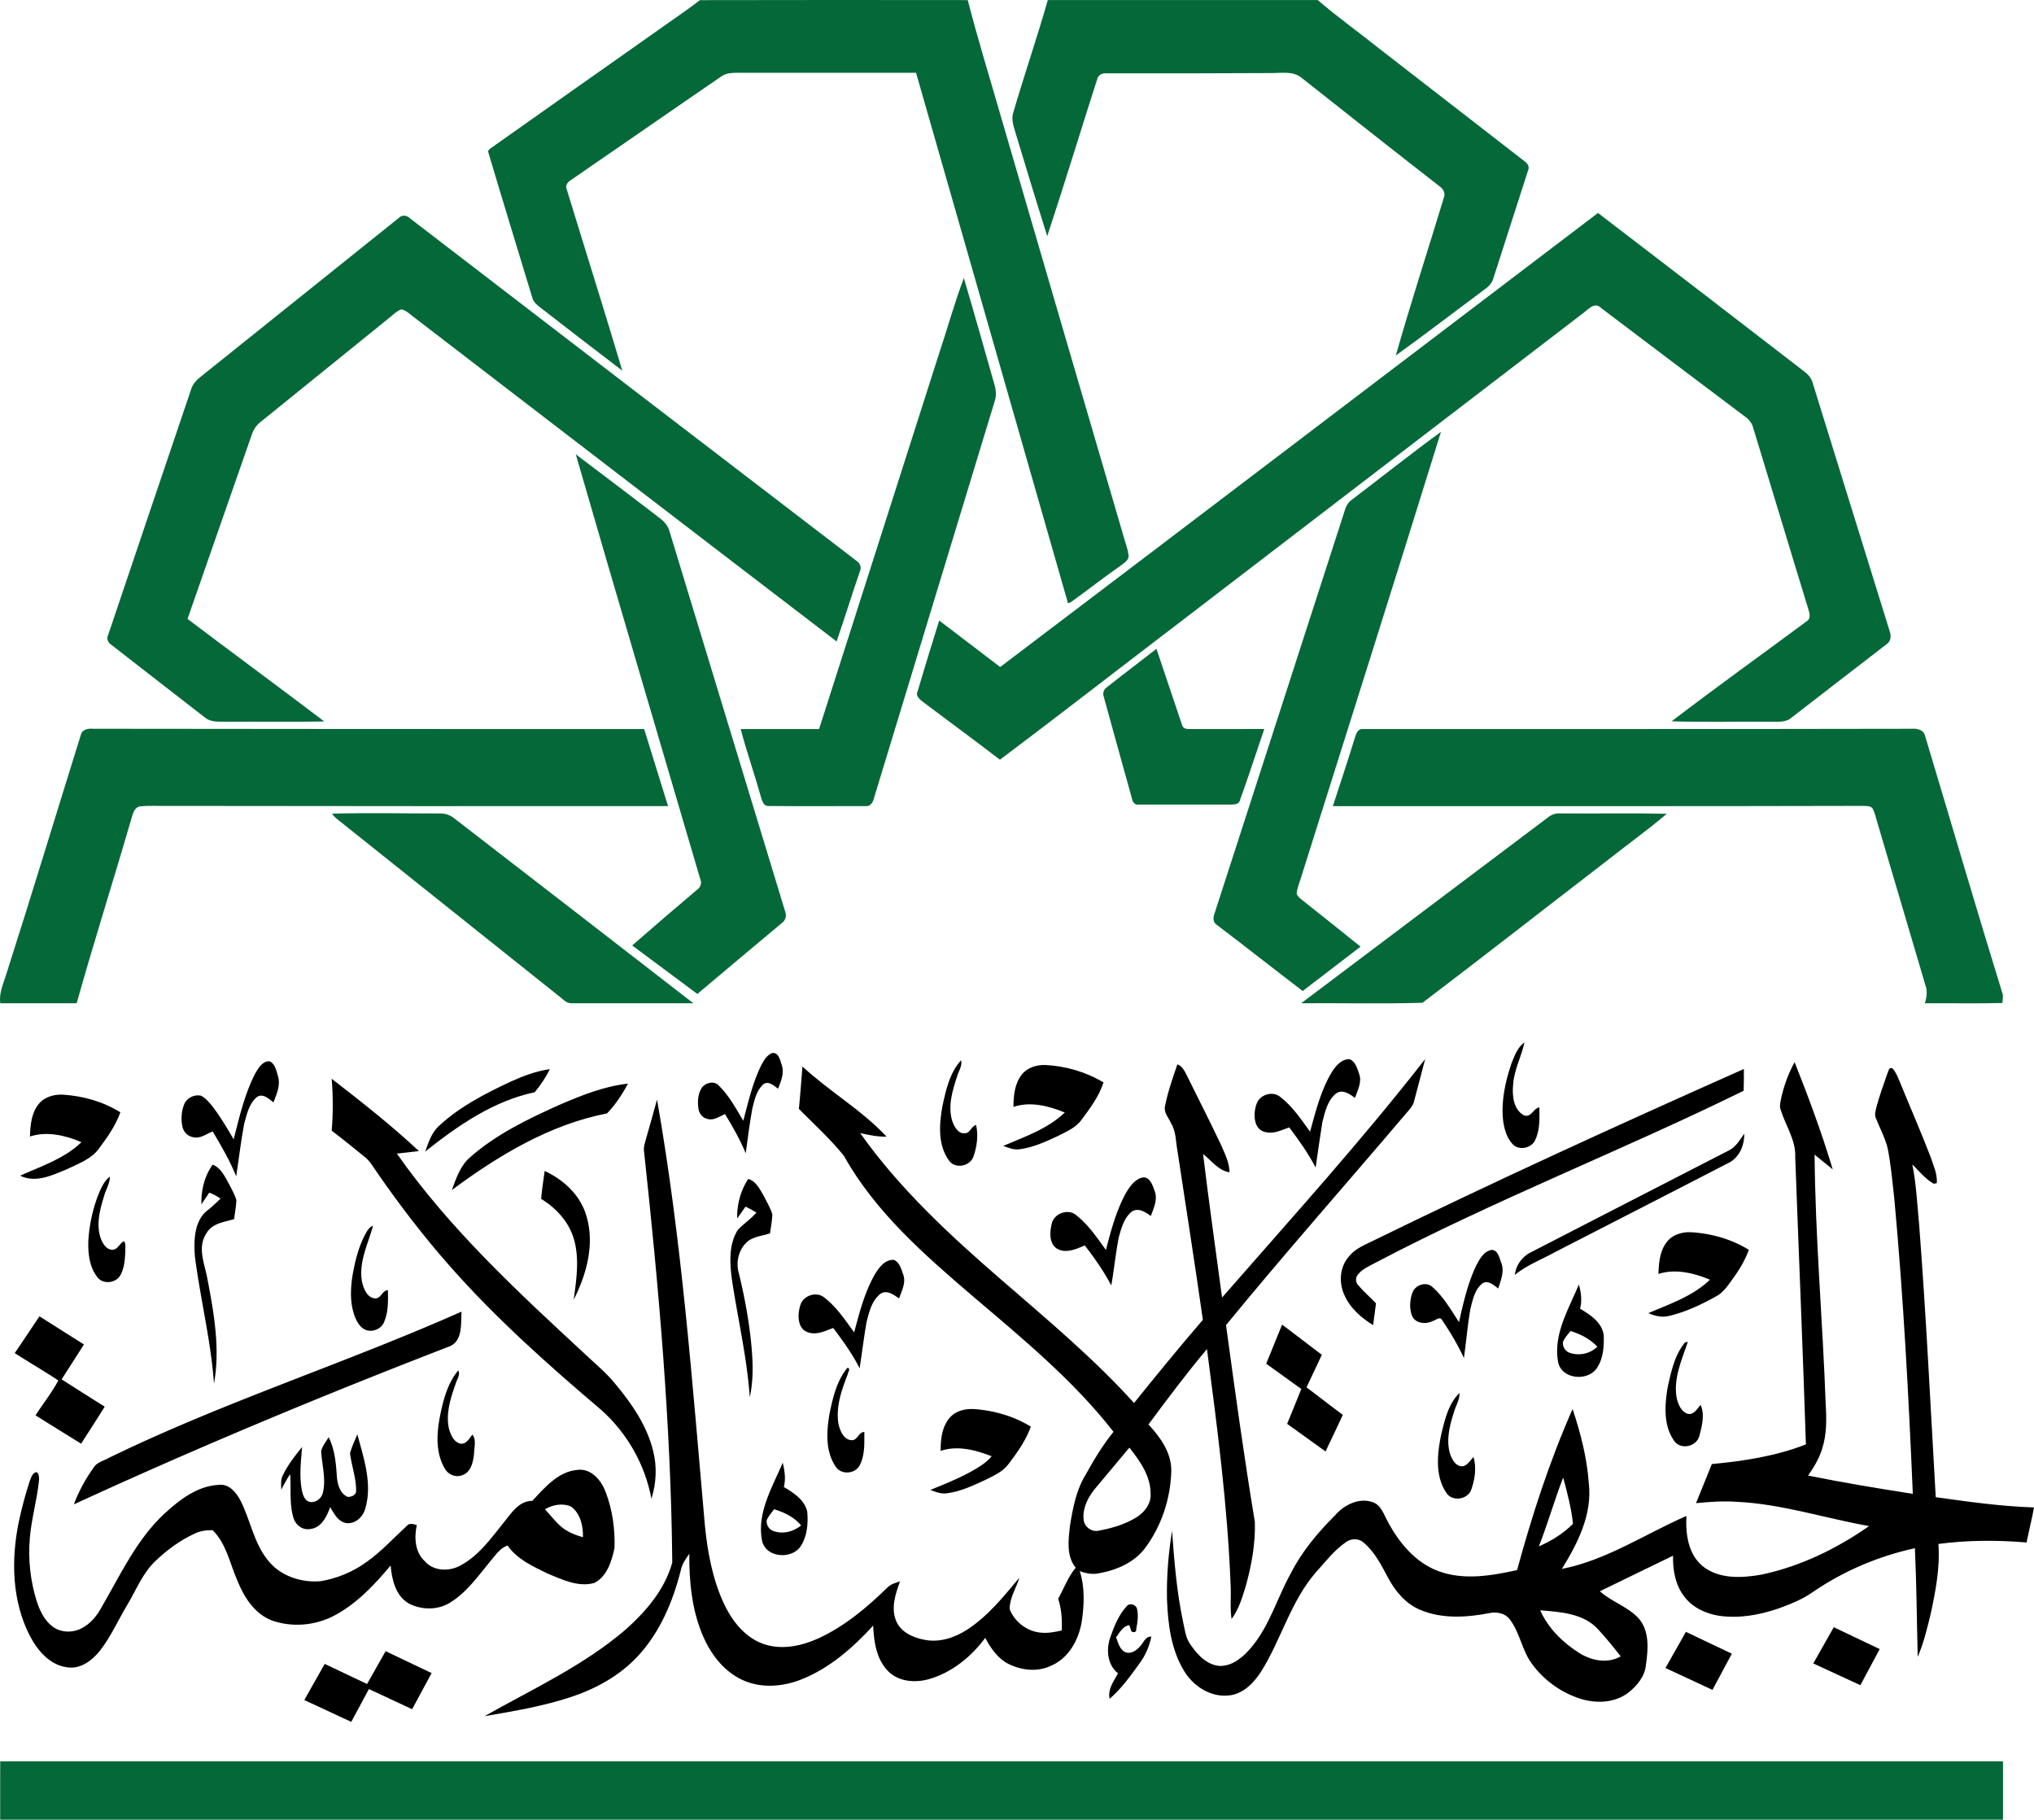 <svg xmlns="http://www.w3.org/2000/svg" width="1254.644" height="1122.465" viewBox="0 0 1003.716 897.972"><path d="M433.28 109.06c44.06-.12 88.13-.06 132.19-.03 5.06 19.71 11.11 39.15 16.72 58.71 20.18 69.18 40.38 138.35 60.63 207.5.72 2.56 1.72 5.08 2.01 7.74.28 2.46-2.17 3.75-3.8 5.05-8.22 5.73-16.09 11.95-24.23 17.78-.61.39-2.13 1.57-2.12-.05-24.9-86.95-49.83-173.89-74.72-260.84-29.31-.02-58.62.02-87.93-.02-2.83.01-5.87.12-8.25 1.86-24.73 16.93-49.34 34.06-74.06 51.03-1.64.95-3 2.74-2.12 4.69 9.1 29.81 18.51 59.54 27.4 89.42-13.61-10.33-27.1-20.81-40.61-31.27-1.7-1.29-3.38-2.8-3.87-4.97-7.29-24-14.65-47.99-21.79-72.04.18-.26.54-.78.73-1.04 27.53-19.52 55.16-38.93 82.74-58.39 7.01-5.07 14.28-9.79 21.08-15.13zM604.96 109.01c44.41-.02 88.81-.02 133.22 0 9.66 8.35 20.09 15.77 30.07 23.74 24.02 18.67 48.1 37.3 72.14 55.95 1.34.96 2.39 2.61 1.61 4.29-5.65 17.69-11.38 35.36-17.06 53.04-.63 2.37-2.24 4.29-4.25 5.64-14.66 10.91-29.16 22.05-43.98 32.74 7.39-26.12 15.86-51.94 23.71-77.92.91-2.27-.42-4.48-2.3-5.7-22.66-17.62-45.18-35.42-67.69-53.22-3.98-3.48-9.56-2.6-14.41-2.53-27.37.11-54.74.22-82.1.14-2.12-.23-4.2.9-4.64 3.08-8.25 25.73-16.11 51.59-24.59 77.25-5.5-17.41-10.8-34.89-16.07-52.37-.78-2.6-1.55-5.38-.82-8.09 5.4-18.77 11.86-37.24 17.16-56.04z" style="fill:#056839" transform="translate(-87.914 -108.988)"/><path d="M876.47 214.08c33.87 25.94 67.73 51.91 101.49 78 1.98 1.47 3.78 3.32 4.43 5.79 12.73 40.83 25.26 81.73 38.01 122.56.82 2.21.71 4.99-1.44 6.4-15.66 12.04-31.27 24.16-46.9 36.23-3.04 2.73-7.33 1.96-11.05 2.1-16.07-.15-32.15.29-48.2-.23 21.99-16.82 44.52-32.95 66.76-49.44 2-1.22 1.35-3.74.8-5.58-9.2-29.93-18.17-59.94-27.33-89.88-.56-2.19-1.98-4.02-3.81-5.3-23.74-17.91-47.52-35.76-71.21-53.74-3.48-3.56-6.9 1.41-9.81 3.24-66.58 51.06-133.18 102.1-199.78 153.13-29.05 22.14-57.88 44.58-87.07 66.53-12.52-9.59-25.23-18.94-37.85-28.42-1.63-1.28-4.01-3.07-2.74-5.41 3.4-11.66 7.01-23.26 10.61-34.86 10 7.69 20.11 15.23 30.09 22.95 98.42-74.56 196.67-149.37 295-224.07zM284.61 216.61c1.63-1.72 4.07-1.47 5.66.15C363.6 273.13 437 329.43 510.44 385.65c1.83 1.13 2.78 3.27 1.79 5.31-3.94 11.48-7.53 23.08-11.47 34.56-69.37-53.02-138.58-106.25-207.83-159.43-2.26-1.53-4.21-3.87-6.96-4.46-2.32.85-4.04 2.72-5.96 4.2-21.01 17.07-42.12 34.02-63.14 51.08-2.09 1.62-3.79 3.74-4.6 6.28-10.68 30.38-21.17 60.83-31.81 91.22 22.43 16.94 45.06 33.61 67.46 50.59-15.99.36-31.99.04-47.99.17-3.69-.09-7.86.4-10.91-2.13-15.44-11.89-30.76-23.95-46.18-35.87-1.64-1.03-2.5-3.05-1.55-4.86 13.63-40.39 27.24-80.78 40.92-121.14.76-2.66 2.69-4.7 4.83-6.34l97.57-78.22z" style="fill:#056839" transform="translate(-87.914 -108.988)"/><path d="M551.13 284.04c4.23-12.59 7.72-25.45 12.42-37.86 5.15 17.42 10.06 34.91 15.04 52.39.8 2.65 1.14 5.51.24 8.19-19.86 65.4-39.82 130.78-59.67 196.19-.42 1.97-1.8 4.13-4.12 3.82-16 .01-32.01.11-48-.05-2.64 0-3.14-3.02-3.78-4.97-3.09-11.06-6.95-21.9-9.84-33.01 12.9-.01 25.79-.01 38.69 0 19.72-61.55 39.34-123.14 59.02-184.7zM755.34 355.34c14.56-11.07 28.88-22.47 43.65-33.25-22.58 72.92-45.72 145.67-68.6 218.5-.87 3.14-2.33 6.15-2.61 9.42.5 1.44 1.81 2.36 2.94 3.31 9.56 7.56 19.08 15.18 28.58 22.81-9.48 7.34-19.05 14.57-28.54 21.89-14.15-10.78-28.11-21.81-42.29-32.56-2.16-1.28-1.99-3.85-1.16-5.89 21.46-66.13 42.73-132.32 64.14-198.47.62-2.3 1.84-4.44 3.89-5.76zM372.04 333.17c13.82 10.48 27.69 20.9 41.43 31.49 2.27 1.66 4.16 3.92 4.88 6.69 19.02 62.45 37.97 124.91 56.99 187.36.9 2.17.2 4.6-1.77 5.91-13.9 11.55-27.69 23.24-41.53 34.86-10.7-8-21.43-15.96-32.15-23.93 10.62-9.31 21.35-18.49 32.13-27.61 1.54-1.11 2.26-2.98 1.55-4.8-20.52-69.99-41.3-139.9-61.53-209.97zM634.14 448.12c8.07-6.42 16.31-12.61 24.45-18.94 4.19 12.53 8.44 25.05 12.64 37.58.36 1.77 2.28 2.04 3.79 1.98 12.25 0 24.51-.01 36.77-.01-3.97 11.74-7.83 23.52-12 35.18-.49 2.17-3.05 2.05-4.77 2.13-15.04.02-30.08.03-45.12-.01-1.92.37-3.08-1.21-3.37-2.89-4.64-16.75-9.36-33.49-13.92-50.26-.69-1.74-.06-3.77 1.53-4.76z" style="fill:#056839" transform="translate(-87.914 -108.988)"/><path d="M127.79 471.67c.62-2.85 3.75-3.26 6.19-3.06 90.59.16 181.19.12 271.79.13 3.93 12.68 7.87 25.36 11.8 38.04-81.85.02-163.71.06-245.56-.09-5 .14-10.03-.32-15.01.24-2.79.44-3.48 3.55-4.19 5.81-8.83 30.51-18.49 60.77-27.07 91.34H88.05c-.73-5.21 1.66-9.97 3.1-14.81 12.53-39.1 24.4-78.41 36.64-117.6zM756.58 472.81c.55-1.66 1.25-3.92 3.36-4.06 90.34-.05 180.7.06 271.04-.13 2.72-.23 6.18.35 6.9 3.49 12.81 42.61 25.27 85.34 38.41 127.84 0 1.33-.09 2.66-.26 4-12.73.31-25.48.04-38.21.14.71-2.74 1.35-5.65.38-8.41-7.93-27-15.99-53.96-23.92-80.95-.72-2.27-1.16-4.65-2.27-6.75-1.16-1.55-3.35-1.19-5.01-1.31-87.11.24-174.23.08-261.35.13 3.68-11.32 7.42-22.62 10.93-33.99z" style="fill:#056839" transform="translate(-87.914 -108.988)"/><path d="M251.7 510.52c17.78-.51 35.57-.09 53.36-.1 2.58-.1 5.08.82 7.08 2.45 39.31 30.39 78.67 60.72 117.92 91.2-20.05.02-40.11.02-60.16 0-2.67.12-4.37-2.3-6.36-3.67-36.5-29.16-73.01-58.31-109.55-87.44-.86-.73-1.57-1.59-2.29-2.44zM851.54 512.55c1.79-1.5 4.02-2.39 6.39-2.16 17.5.14 35.01-.2 52.5.18-10.13 8.56-20.95 16.32-31.36 24.56-29.75 22.87-59.31 46.03-89.2 68.7-19.92.59-39.92.09-59.87.24 40.48-30.54 81.04-61 121.54-91.52zM88.01 978.14c329.44.01 658.88 0 988.32 0 0 9.6-.01 19.21 0 28.82H88c0-9.61-.01-19.22.01-28.82z" style="fill:#056839" transform="translate(-87.914 -108.988)"/><path d="M833.75 633.82c1.56-3.75 2.93-8 6.44-10.4-1.5 6.98-5.11 13.44-5.58 20.69-.58 5.36.07 12.47 5.38 15.29 3.62 1.27 4.54-3.54 7.57-3.94.04 5.4.33 11.14-2.09 16.14-1.83 4.05-7.97 5.3-11.08 2.04-2.93-3.07-4.11-7.35-4.71-11.44-1.13-9.61 1.02-19.31 4.07-28.38zM463.61 634.56c1.29-2.32 2.73-4.99 5.38-5.94 3.25-.4 3.89 3.63 4.69 5.93 1.4 3.99-.4 7.99-1.81 11.69-2.11-1.51-4.95-4.3-7.51-1.97-3.2 3.05-4.17 7.63-5.2 11.77-1.3 7.31-2.3 14.68-3.25 22.05-2.82-6.75-6.41-13.13-10.24-19.35-2.76 1.18-5.58 3.42-8.75 2.38-2.48-.51-4.09-2.86-4.39-5.25-.42-3.32-.24-6.96 1.55-9.87 1.72-2.66 6.09-3.93 8.45-1.4 5.13 4.97 8.53 11.38 12.17 17.46 2.49-9.3 4.6-18.83 8.91-27.5zM745.13 638.03c1.98-3.09 4.82-6.55 8.88-6.35 2.87 1.3 3.72 4.68 4.65 7.41 1.38 3.98-.81 7.96-2.11 11.66-2.55-1.83-6.01-4.38-9.15-2.29-4.36 3.34-5.64 9.14-6.93 14.2-1.18 7.48-2.28 14.99-3.33 22.49-3.65-7.04-8.26-13.51-13.03-19.82-3.62 1.2-7.27 3.25-11.22 2.42-6.73-.95-6.72-9.57-4.72-14.48 1.74-4.22 7.84-6.01 11.43-3.04 6.08 4.62 10.34 11.12 14.8 17.22 2.75-10.06 5.29-20.41 10.73-29.42z" style="fill:#000" transform="translate(-87.914 -108.988)"/><path d="M690.96 749.29c33.89-38.81 68.53-77.02 100.22-117.67-1.7 6.82-3.62 13.58-5.36 20.39-.54 2.94-2.87 4.95-4.66 7.15-29.37 34.61-59.48 68.61-88.24 103.73 4.41 32.43 8.87 64.86 14.23 97.14.32 10.7-1.63 21.38-4.49 31.66-1.72 5.64-3.44 11.46-7.01 16.26-.84-5.61-.14-11.3-.47-16.93-1.49-38.97-6.59-77.68-11.66-116.3-10.11 12-19.51 24.6-28.86 37.2 5.84 6.32 11.44 14.01 11.25 23.04-.35 13.33-4.68 26.68-12.56 37.47-5.4 7.57-14.44 11.41-23.34 12.98-3.15.6-6.35.03-9.28-1.15 2.6 7.99 2.21 16.68 1 24.9-1.46 8.89-6.29 17.93-14.87 21.7-6.81 3.41-15.07 2.48-21.67-.97-5.11-2.71-8.43-7.67-11.09-12.64-6.92 9.3-16.43 17.1-27.7 20.33-6.76 1.93-14.9 1.38-20.11-3.8-5.92-5.87-7.16-14.65-7.49-22.6-9.93 10.87-21.37 20.93-35.18 26.47-9.31 3.74-20.26 4.67-29.51.27-9.29-4.33-15.75-13.04-19.59-22.31-5.26-12.57-6.54-26.37-6.46-39.88-1.73 2.52-3.6 5.07-4.19 8.14-3.9 15.51-10.36 30.84-21.43 42.63-8.93 9.57-20.74 15.97-33.08 20.03-13.77 4.52-28.11 6.9-42.35 9.36 23.59-13.35 48.63-24.79 69.39-42.54 10.19-8.99 19.6-19.95 23.26-33.29-.64-67.92-6.65-135.67-13.96-203.15-.22-1.65.29-3.24.69-4.8 1.97-6.81 3.84-13.65 5.75-20.47 12.26 69.5 17.41 139.98 23.63 210.21 1.3 13.04 3.73 26.19 9.23 38.18 3.9 8.42 10.02 16.51 18.95 19.95 9 3.48 19.09 1.44 27.63-2.41 13.12-5.97 24.27-15.42 34.51-25.41 1.63-1.56 3.9-2.08 5.97-2.82-2.27 6.15-4.58 13.13-1.93 19.55 2.3 5.53 8.29 8.2 13.84 9.27 7.41 1.56 15.04-.97 21.24-5 10.26-6.66 17.97-16.34 25.74-25.61-1.58 5.13-4.8 9.93-4.81 15.45 2.29 6.11 8.24 10.82 14.76 11.59 3.67.52 7.35-.2 10.92-.98.26-5.29-.04-10.65-1.73-15.7 2.88-5.1 4.86-10.78 8.66-15.29-4.75-5.83-3.59-13.8-2.84-20.72 1.43-8.69 3.07-17.69 7.8-25.28 4.04-7.34 8.41-14.54 13.69-21.07-19.82-25.38-44.82-45.96-69.23-66.72-23.87-20.43-48.25-41.6-63.76-69.39-6.69-8.39-14.76-15.59-22.27-23.23.71-6.97 1.18-13.95 1.75-20.93 13.24 12.27 29.17 21.41 41.54 34.63-4.42.08-8.76-.79-13.05-1.77 19.5 27.57 44.47 50.61 69.89 72.59 22.41 19.47 45.33 38.53 65.26 60.61 11.13-13.84 22.37-27.59 33.96-41.03-3.95-27.8-8.32-55.53-12.52-83.29-.88-4.64-.63-9.65-3.22-13.79-1.11-2.66-3.61-5.12-2.97-8.19 1.38-7.11 3.77-13.98 6.14-20.81 2.4.85 3.52 3.23 4.61 5.35 5.58 11.37 11.37 22.65 16.79 34.1 1.92 4.42 4.24 8.88 4.33 13.82-5.46-.84-8.92-5.79-13.05-9.02 2.84 23.64 6.2 47.21 9.36 70.81m-62.98 94.69c-3.33 4.18-5.97 9.51-5.31 14.99.31 3.45 3.78 6.04 7.19 5.42 6.55-1.21 13.16-3.07 18.86-6.64 4.01-2.46 7.32-6.78 6.98-11.7.01-8.72-5.27-16.15-10.48-22.68-5.75 6.87-11.49 13.74-17.24 20.61zM213.85 638.72c1.58-2.66 3.57-6.21 7.15-6.02 2.72 1.31 3.3 4.67 4.07 7.3 1.4 4.46-.63 8.89-2.22 12.99-2.29-1.79-5.47-4.86-8.4-2.45-3.71 3.3-4.8 8.48-6.05 13.07-1.64 8.57-2.59 17.26-3.93 25.88-3.11-7.77-7.35-15-11.61-22.18-3.16 1.25-6.27 3.86-9.87 2.79-2.53-.46-4.54-2.61-5.04-5.09-.8-3.7-.55-7.7.9-11.19 1.31-3.11 4.96-4.83 8.21-4.16 2.42 1.2 4.13 3.39 5.81 5.44 3.88 5.08 7.15 10.6 10.35 16.13 2.82-11.04 5.38-22.32 10.63-32.51z" style="fill:#000" transform="translate(-87.914 -108.988)"/><path d="M552.95 654.95c1.73-7.99 3.57-16.58 9.27-22.78.61 2.82-1.24 5.34-1.99 7.95-2.33 7.03-4.69 14.78-2.39 22.13.98 2.67 2.78 6.28 6.17 5.97 2.71.06 3.17-3.57 5.57-4.08 1.16 4.99.45 10.45-1.18 15.28-1.48 5.05-9.01 6.69-12.16 2.31-5.59-7.66-4.89-17.92-3.29-26.78zM973.5 633.14c6.92 17.39 13.43 34.97 18.81 52.91-3-2.41-5.97-4.86-8.95-7.27.32 41.11 4.02 82.1 5.48 123.18.45 7.35.55 14.92-1.77 22.01-1.45 4.79-4.08 9.09-6.91 13.18 17.14 3.45 34.39 6.33 51.67 9.01-2.08-48.75-4.66-97.52-9.18-146.11-.95-8.25-1.62-16.55-3.29-24.69-1.33-5.13-3.88-9.83-5.81-14.73-.72-1.66-.06-3.44.26-5.09 1.48-5.58 3.45-11.02 5.36-16.47.61-1.21.65-3.56 2.59-2.92 1.68 1.84 2.6 4.21 3.56 6.48 5.04 12.35 10.38 24.59 15.19 37.03 1.41 4.25 3.47 8.53 3.16 13.12-.36.1-1.08.29-1.44.39-4.21-2.36-7.28-6.22-10.64-9.58 1.94 9.67 2.39 19.54 3.33 29.34 3.48 44.91 5.63 89.91 8.22 134.88 16.09 2.26 32.23 4.53 48.49 5.06-1.04 5.8-2.51 11.51-3.68 17.29-14.47-1.23-29.08-1.17-43.49.73.86 11.54-1.35 23.02-3.75 34.26-1.77 7.25-3.49 14.59-6.47 21.46-.45-17.87-.56-35.76-1.38-53.62-17.93 3.9-35.13 11.21-50.29 21.57-5.13 3.65-11.03 5.99-16.9 8.13-9.43 3.26-19.57 5.09-29.53 3.63-6.49-1.03-12.92-4.01-16.98-9.32-4.5-5.7-5.83-13.21-5.64-20.31-12.03 5.88-24.12 11.63-36.13 17.56 5.81 5.2 13.68 7.51 19.04 13.24 5.56 6.24 4.82 15.28 3.71 22.97-.48 5.72-4.39 10.44-8.73 13.85-6.71 5.11-15.9 5.42-23.69 2.94-9.46-3.01-17.95-9.12-23.8-17.14-4.98-6.68-5.96-15.46-11.03-22.08-2.29-2.99-6.41-3.76-9.93-3.03-11.27 2.2-23.52 2.97-34.31-1.63-7.19-3.04-12.37-9.31-15.91-16.06-3.26-6.14-6.53-12.59-11.96-17.11-2.46-2.21-6.18-2.09-8.75-.16-5.86 4.03-10.18 9.81-14.92 15.02-12.2 14.14-16.91 32.72-26.61 48.39-3.53 5.58-8.56 11.06-15.41 12.11-9.2 1.39-18.16-4.21-22.81-11.91-6.53-10.63-8.06-23.42-8.5-35.65-.22-11.25.72-22.51 2.51-33.61 1.06 15.01 2.29 30.08 5.42 44.84.9 3.85 1.2 8.06 3.68 11.33 3.4 5.01 8.17 10.18 14.63 10.54 6.5-.04 11.72-4.73 15.63-9.46 8.95-10.76 12.63-24.55 19.42-36.58 5.42-10.68 13.23-19.86 21.65-28.29 4.51-5.22 12.04-9.02 18.9-6.37 3.87 1.5 5.08 5.76 6.91 9.08 5.54 10.54 13.7 20.55 25.17 24.81 12.51 4.66 26.19 2.29 38.85-.5 7.38-27.05 16.03-53.82 27.39-79.48 3.95 11.87 7.11 24.11 8 36.63 1.79 15.32-5.47 29.65-13.3 42.27 22.14-4.32 41.07-17.27 61.47-26.13-.48 8.76.81 18.85 8.02 24.78 8.1 6.49 19.33 5.88 28.97 4.17 19.17-4.01 37.16-12.78 53.15-23.96-21.75-3.83-42.99-10.92-65.19-11.96-6.74-.5-13.5 0-20.21.65 2.6-6.44 5.2-12.87 7.81-19.29 15.77-1.48 31.59-3.89 46.41-9.71-1.52-47.27-3.54-94.52-5.27-141.78.38-8.42-4.81-15.58-7.18-23.36-.6-1.45-.28-3-.01-4.46 1.32-6.65 3.62-13.09 6.89-19.02M847.3 872.08c6.22-2.68 12.02-6.34 16.85-11.11-.85-7.75-2.8-15.33-4.86-22.83-4.35 11.19-7.6 22.77-11.99 33.94m.66 31.56c3.96 8.9 11.19 15.99 19.36 21.11 5.99 3.78 13.95 5.31 20.36 1.62-3.5-4.48-7.06-8.94-10.94-13.09-7.07-8.12-18.77-8.86-28.78-9.64zM592.19 639.22c2.76-3.51 7.43-4.85 11.75-4.67 10.01.54 19.92 3.42 28.52 8.6-2.23 6.86-6.58 12.73-10.86 18.43-2.89 4.03-7.64 5.93-11.9 8.12-5.99 2.76-12.12 5.6-18.73 6.43-2.79.42-5.43-.76-7.99-1.67 10.57-4.5 21.93-8.37 30.38-16.48-7.88-3.25-16.99-5.59-25.34-2.77.01-5.52.59-11.53 4.17-15.99zM339.76 642.82c6.22-2.81 12.67-5.3 19.47-6.23-1.97 4.1-4.56 7.85-7.43 11.37-20.42 4.33-37.99 16.51-54.06 29.29 1.63-4.55 3.17-9.45 6.91-12.76 10.16-9.43 22.66-15.83 35.11-21.67zM764.02 721.99c60.87-29.79 122.53-57.94 184.44-85.48.03 3.57 0 7.16-.11 10.74-59.89 29.44-122.26 53.65-181.38 84.7-3.14 1.72-6.67 3.1-8.95 5.99-1.26 1.42-1.26 3.67 0 5.12 2.73 3.24 5.97 6.02 8.9 9.09-.47 3.58-.92 7.16-1.41 10.75-6.01-3.66-11.58-8.6-14.35-15.21-2.58-5.9-2.12-13.29 2.12-18.31 2.68-3.59 6.79-5.55 10.74-7.39zM251.59 641.32c14.72 11.43 29.44 22.93 43.04 35.69-3.62.47-7.26.83-10.88 1.25 26.11 37.25 59.71 68.26 92.93 99.01 5.13 4.87 10.67 9.36 15.09 14.92 8.05 9.68 15.43 20.44 18.46 32.83 1.96 7.74 1.54 15.97-.86 23.56-3.16-16.92-12.06-32.58-24.95-43.98-26.06-22.12-51.68-44.93-74.33-70.59-13.07-14.78-25.08-30.47-36.29-46.7-1.8-2.54-3.3-5.37-5.8-7.32-5.44-4.39-10.83-8.84-16.41-13.05.74-8.53.68-17.1 0-25.62zM363.46 654.43c11.01-4.76 22.32-9.36 34.33-10.7-2.79 5.31-6.18 10.37-10.33 14.7-28.39 5.52-53.64 20.79-76.57 37.81 2.13-5.84 4.23-12.15 9.14-16.29 12.71-11.17 28.12-18.63 43.43-25.52zM106.96 653.86c2.84-3.6 7.67-4.93 12.1-4.69 9.92.66 19.79 3.43 28.25 8.72-2.27 6.33-6.11 11.9-10.1 17.25-3.72 5.68-10.43 7.97-16.25 10.82-7.19 2.96-15.47 7.02-23.14 3.19 10.47-4.67 21.88-8.39 30.29-16.53-7.88-3.35-17.03-5.55-25.41-2.79.16-5.51.67-11.5 4.26-15.97z" style="fill:#000" transform="translate(-87.914 -108.988)"/><path d="M940.73 676.87c3.65-1.67 5.67-5.29 7.91-8.42.12 5.71-2.39 11.72-7.69 14.38-28.61 14.79-57.29 29.45-85.93 44.18-6.57 3.61-13.7 6.33-19.57 11.09.54-4.98 3.81-9.24 8.29-11.33 32.32-16.65 64.65-33.28 96.99-49.9zM187.3 703.26c-.17-6.84 1.51-13.97 5.58-19.54 3.82 1.51 5.72 5.36 7.62 8.73 1.45 2.83 3.05 5.62 4.05 8.67-.07 3.18-.75 6.31-1.1 9.48-4.94 1.47-10.98 2.04-13.72 7.1-4.62 6.97-.75 15.09.54 22.42 3.25 16.94 6.34 34.47 3.24 51.67-1.5-21.16-6.74-41.78-9.42-62.77-.58-8-.44-18.11 6.82-23.22 2.03-1.67 3.93-3.48 5.8-5.31a22.254 22.254 0 0 0-5.55-2.95c-1.27 1.92-2.56 3.82-3.86 5.72zM356.68 686.84c9.31 4.25 17.52 11.85 20.5 21.87 4.36 14 .26 28.96-6.15 41.63 1.36-10.23 3.03-20.98-.26-31.01-2.68-7.97-8.73-14.41-15.82-18.72.39-4.61 1.14-9.19 1.73-13.77zM137.06 697.03c1.23-2.74 2.61-5.53 5.05-7.4.06 3.45-1.99 6.41-2.86 9.66-2.07 6.71-4.04 14.14-1.54 21.02.97 2.36 2.58 5.2 5.44 5.4 2.79.14 3.71-3.03 5.83-4.23 1.25 1.13.65 3.04.81 4.54-.22 4.16-.4 8.57-2.49 12.29-2.24 3.95-8.64 4.64-11.39.87-3.93-5.1-4.63-11.89-4.39-18.11.54-8.23 2.35-16.42 5.54-24.04zM643.24 698.22c1.87-3.23 4.15-6.81 7.9-8.02 3.81-1.15 5.45 3.3 6.4 6.12 1.9 4.27-.25 8.72-1.74 12.74-2.67-1.99-6.48-4.43-9.64-1.98-3.68 3.19-4.98 8.18-6.21 12.71-1.5 7.79-2.29 15.71-3.65 23.54-3.72-6.99-8.22-13.53-13.09-19.74-4.37 1.83-9.63 4.28-14.1 1.32-3.61-2.8-3.14-8.13-2.18-12.09 1.15-5.16 8.27-7.63 12.24-4.03 5.87 4.68 10.12 11.01 14.49 17.03 2.43-9.43 4.97-18.96 9.58-27.6zM457.14 690.78c3.71 1.04 5.52 4.71 7.34 7.77 1.64 3.14 3.43 6.23 4.55 9.61-.06 3.17-.74 6.31-1.12 9.46-3.54 1.18-7.5 1.48-10.62 3.65-4.64 3.59-6.41 10.16-4.85 15.72 2.64 10.84 4.74 21.82 5.97 32.92.99 9.47 1.56 19.17-.51 28.54-1.37-19.7-5.97-38.95-8.87-58.45-1-8-1.52-16.94 2.96-24.04 2.84-3.1 6.47-5.38 9.19-8.62a79.064 79.064 0 0 0-5.35-2.91c-1.39 1.93-2.76 3.87-4.12 5.83-.2-6.83 1.68-13.76 5.43-19.48zM267.87 718.65c1-1.88 2-4 4.12-4.81-2.43 9.06-7.23 18.1-5.41 27.78.81 3.32 2.44 7.76 6.4 8.09 3 .16 3.5-3.91 6.34-4.06.13 5.27.26 10.83-1.88 15.75-1.36 3.38-5.57 5.12-8.95 3.91-2.73-1.07-4.31-3.78-5.36-6.36-2.54-6.39-2.31-13.49-1.32-20.17 1.19-6.92 2.84-13.85 6.06-20.13zM910.66 721.61c2.95-3.59 7.84-4.85 12.33-4.51 9.8.66 19.54 3.48 27.94 8.65-1.81 4.95-4.52 9.5-7.58 13.77-2.48 3.41-4.81 7.2-8.66 9.22-7.19 4.03-14.78 7.59-22.82 9.54-3.57 1-7.22.16-10.52-1.29 10.55-4.54 21.95-8.37 30.37-16.51-7.92-3.27-17.03-5.55-25.43-2.82.22-5.54.68-11.6 4.37-16.05zM816.1 734.08c1.75-3.35 3.77-7.61 7.91-8.3 3.1.09 3.82 3.97 4.71 6.33 1.69 4.25-.2 8.65-1.47 12.72-2.19-1.62-5.09-4.4-7.91-2.45-3.75 3.09-4.73 8.21-5.87 12.69-1.34 7.98-2.05 16.06-3.16 24.08-3.04-6.58-6.77-12.84-10.83-18.83-1.09-1.92-3.15.28-4.59.56-3.35 1.74-8.49 1.28-10.17-2.53-1.38-3.65-1.12-7.87.19-11.5 1.38-3.81 6.87-5.67 9.93-2.69 5.47 4.8 9.09 11.25 13.06 17.26 2.06-9.29 4.21-18.66 8.2-27.34zM519.74 737.68c2.04-3.32 4.93-7.22 9.29-6.98 2.85 1.28 3.68 4.66 4.63 7.36 1.42 4-.82 7.96-2.07 11.68-2.59-1.76-6.03-4.44-9.19-2.28-4.3 3.28-5.58 8.99-6.87 13.97-1.32 7.56-2.23 15.19-3.43 22.78-3.55-7.11-8.24-13.56-13.01-19.88-3.85 1.35-7.88 3.53-12.07 2.23-5.84-1.55-5.63-9.09-4.1-13.69 1.48-4.61 7.9-6.74 11.7-3.62 6.08 4.63 10.34 11.12 14.79 17.23 2.65-9.84 5.18-19.91 10.33-28.8zM856.71 780.59c-2.21-13.48 5.38-25.74 10.31-37.72 1.13 3.87 1.62 7.98.62 11.95 5.06 2.99 10.97 6.82 11.67 13.22.17 5.43-.22 11.33-3.33 15.97-4.6 7-18.06 5.59-19.27-3.42m2.5-9.44c-.35 2.21 1.01 4.53 3.11 5.34 4.69 1.74 10.26.58 13.84-2.95-3.63-3.76-8.29-6.28-13.28-7.7-1.32 1.69-2.81 3.31-3.67 5.31zM141.46 828.5c56.57-27.61 116.75-46.7 174.21-72.26-.41 5.97.76 14.61-6.21 17.26-62.44 24.13-124.28 49.85-185.09 77.86 2.41-6.51 5.79-12.62 9.83-18.26 1.63-2.52 4.77-3.22 7.26-4.6zM107.38 758.56c7.33 4.61 14.63 9.27 21.96 13.88-3.65 5.75-7.32 11.49-11.02 17.21 7.07 4.53 14.15 9.03 21.27 13.48-3.81 6.14-7.75 12.19-11.65 18.28-7.5-4.65-15.01-9.29-22.48-13.99 3.67-5.76 8.09-11.27 11.24-17.2-7.04-4.7-14.4-8.92-21.51-13.52 4.1-6.03 8.15-12.08 12.19-18.14zM720.59 762.67c6.6 4.89 13.05 9.95 19.62 14.87-2.5 5.36-5.06 10.71-7.57 16.07 5.98 4.5 11.89 9.1 17.9 13.57-2.75 6.06-5.69 12.03-8.5 18.07-6.33-4.54-12.62-9.12-18.96-13.64 2.32-5.74 4.72-11.45 6.98-17.21-5.78-4.16-11.56-8.32-17.33-12.48 2.66-6.4 5.23-12.84 7.86-19.25zM919.4 771.47c.35-.08 1.06-.25 1.41-.33-2.88 8.68-6.98 17.54-5.64 26.92.62 3.25 1.94 7.1 5.24 8.5 3.15 1.04 5.01-2.3 6.68-4.32 2.19 4.73.68 10.51-.61 15.38-1.39 5.29-9.26 7.02-12.42 2.38-5.53-7.84-4.64-18.16-3.06-27.12 1.67-7.45 3.44-15.4 8.4-21.41zM506.08 783.98c1.83.2.24 2.17.17 3.15-3.05 7.84-6.04 16.31-4.52 24.83.83 3.18 2.51 7.45 6.32 7.72 3.07.26 3.49-4.07 6.39-4.04-.02 5.51.35 11.4-2.29 16.43-2.23 4.35-9.21 4.85-11.86.63-5.24-7.71-4.49-17.69-2.97-26.44 1.67-7.79 3.56-16.02 8.76-22.28zM305 808.01c1.6-8.01 3.7-16.36 9.07-22.76 1.08 2.25-.73 4.44-1.3 6.58-2.48 7.01-4.94 14.62-3.32 22.1.83 2.98 2.27 6.54 5.55 7.44 3.01.5 4.46-2.56 6.07-4.45 1.97 2.61.83 6.1.81 9.1-.43 4.12-1.38 9.5-5.92 10.95-3.29 1.3-7-.39-8.62-3.41-4.5-7.69-3.96-17.11-2.34-25.55zM799.07 817.03c1.79-7.24 3.49-15.23 9.04-20.61.16 3.22-1.69 6-2.58 8.99-2.14 6.71-4.15 14.05-2.05 21.02 1 2.79 2.87 6.47 6.42 6.11 2.33-.58 3.5-2.97 5.15-4.51 1.51 5.13.68 10.91-1.07 15.92-1.68 5.12-9.55 6.28-12.41 1.6-5.58-8.36-4.4-19.17-2.5-28.52zM556.63 808.53c3.06-3.48 7.98-4.53 12.44-4.16 9.66.74 19.22 3.53 27.51 8.62-2.42 6.85-6.69 12.8-11.05 18.53-2.79 3.77-7.24 5.66-11.28 7.73-6.14 2.82-12.4 5.82-19.18 6.64-2.81.41-5.48-.7-8.04-1.66 7.28-2.96 14.59-5.91 21.43-9.81 3.19-1.88 6.42-3.88 8.79-6.79-7.86-3.1-16.87-5.49-25.14-2.65-.06-5.71.62-11.97 4.52-16.45zM260.65 826.1c.89-3.21 2.33-6.23 3.6-9.3 3.17 11.8 7.49 24.29 3.94 36.52-1.08 4.29-5.17 8.09-9.82 7.19-3.84-.95-5.67-4.74-7.53-7.83-1.64 4.64-4.29 10.24-9.85 10.83-3.91.76-7.44-2.21-8.36-5.87-2-6.87-.98-14.16-1.55-21.2-1.61 2.48-3.05 5.08-4.4 7.72.05-2.27-.35-4.67.66-6.79 2.39-5.28 6.07-9.81 9.64-14.32-.55 7.28-1.51 14.7.02 21.92.51 2.1 1.45 4.7 3.85 5.2 3.05.48 5.8-1.83 6.44-4.72 1.57-6.74-.51-13.57-.89-20.32.55-2.58 2.44-4.67 3.69-6.95 2.94 5.85 3.58 12.45 4.02 18.88.26 3.97 1.31 8.76 5.32 10.59 1.71.14 4.04-.77 4.22-2.71.12-6.42-2.25-12.54-3-18.84zM463.91 869c-2.5-13.63 5.15-26.12 10.25-38.19.96 3.91 1.57 7.99.55 11.97 4.81 2.86 10.26 6.35 11.55 12.21.49 5.77.01 12.05-3.24 17.03-4.54 6.78-17.56 5.66-19.11-3.02m2.37-9.88c-.33 2.27 1.09 4.65 3.29 5.39 4.66 1.7 9.91.33 13.66-2.76-3.41-4.1-8.31-6.48-13.32-7.98-1.28 1.73-2.76 3.36-3.63 5.35z" style="fill:#000" transform="translate(-87.914 -108.988)"/><path d="M350.6 849.61c6.13-6.55 12.78-14.51 22.37-15.28 6.75-.8 11.67 5.2 13.81 10.91 3.34 8.78 4.72 18.37 4.36 27.75-1.38 6.38-3.68 14.02-9.97 17.15-7.85 2.19-15.68-1.6-22.8-4.54-7.28-3.53-15.22-7.07-19.99-13.92-3.7 1.19-5.8 4.63-8.23 7.4-6.16 7.41-11.79 15.68-20.17 20.78-6.06 3.79-14.09 3.67-20.33.41-6.52-3.77-8.37-11.78-8.97-18.73-7.93 9.45-16.62 18.73-27.62 24.61-9.31 4.99-20.76 6.04-30.76 2.58-8.68-3.2-13.97-11.54-17.25-19.76-3.73-8.42-5.4-18.2-12.22-24.87-3.07-.05-6.17.35-8.95 1.73-6.99 3.25-13.33 7.85-18.91 13.14-6.68 6.14-9.9 14.84-14.52 22.45-4.38 7.36-7.89 15.3-13.16 22.09-3.9 4.87-9.72 9.38-16.35 8.24-8.48-1.14-14.49-8.25-18.23-15.41-8.93-17.19-9.36-37.59-5.55-56.23 1.47-6.84 3.25-13.62 5.42-20.26.72-1.69 1.28-4.08 3.4-4.43 1.43 1.07 1.22 3.02 1.13 4.59-1 9.42-3.7 18.58-4.48 28.02-.91 10.43.27 21.02 3.36 31.01 1.52 4.61 3.67 9.29 7.55 12.38 3.94 3.19 9.74 3.49 14.23 1.29 4.83-2.27 8.24-6.65 10.65-11.28 9.16-15.78 17.02-32.83 30.59-45.45 7.51-6.89 16.37-13.8 26.98-14.25 4.95-.62 8.46 3.78 10.56 7.66 4.94 9.67 6.58 21 13.59 29.59 6.02 7.69 16.29 11.07 25.81 10.31 8.22-1.31 16.12-4.6 22.86-9.5 7.34-5.2 13.42-11.89 20-17.97 1.32-1.41 3.21-.67 4.78-.24-1.31 6.12-.95 13.3 3.93 17.82 4.24 4.9 11.77 5.2 17.24 2.31 9.19-4.73 15.33-13.41 21.64-21.28 3.78-4.63 7.44-10.76 14.2-10.82m6.24 4.17c2.3 2.5 4.43 5.17 6.85 7.57 3.25 3.19 7.56 5.01 11.9 6.21.14-5.5-1.26-11.82-5.98-15.17-4.11-1.78-9.01-.85-12.77 1.39zM643.8 901.74c1.46-1.99 4.75-1.02 5.24 1.31.69 3.26.22 6.67-.44 9.91.38 2.01-2.82 1.91-2.69.02-.19-.51-.56-1.53-.75-2.04-3.19.58-4.74 3.65-6.5 6.02 1.04 2.61 1.69 5.86 4.42 7.28 2.98 1.29 6.04-1.02 7.81-3.29 1.53-1.68 2.38-4.6 5.16-4.31-.94 4.86-3.01 9.42-5.94 13.4-4.44 6.1-8.89 12.32-14.63 17.27-1-4.77 2.01-8.64 4.14-12.55-5.27-4.23-5.95-11.75-3.81-17.78 1.88-5.41 4.09-10.96 7.99-15.24zM982.72 929.84c3.36-5.97 6.71-11.93 10.11-17.87 7.53 3.63 15.11 7.18 22.66 10.8-3.2 5.93-6.39 11.86-9.54 17.81-7.78-3.51-15.47-7.2-23.23-10.74zM909.77 932.1c3.35-5.95 6.71-11.9 10.09-17.84 7.55 3.6 15.1 7.2 22.66 10.79-3.18 5.95-6.39 11.89-9.56 17.85-7.73-3.6-15.47-7.18-23.19-10.8zM278.21 923.8c7.56 3.6 15.14 7.17 22.69 10.81-3.23 5.92-6.37 11.9-9.61 17.83-7.1-3.35-14.22-6.63-21.33-9.95-2.91 5.39-5.78 10.81-8.71 16.2-7.73-3.58-15.43-7.2-23.16-10.77 3.32-5.97 6.71-11.89 10.06-17.84 6.97 3.28 13.93 6.59 20.89 9.92 3.08-5.39 6.12-10.8 9.17-16.2z" style="fill:#000" transform="translate(-87.914 -108.988)"/></svg>